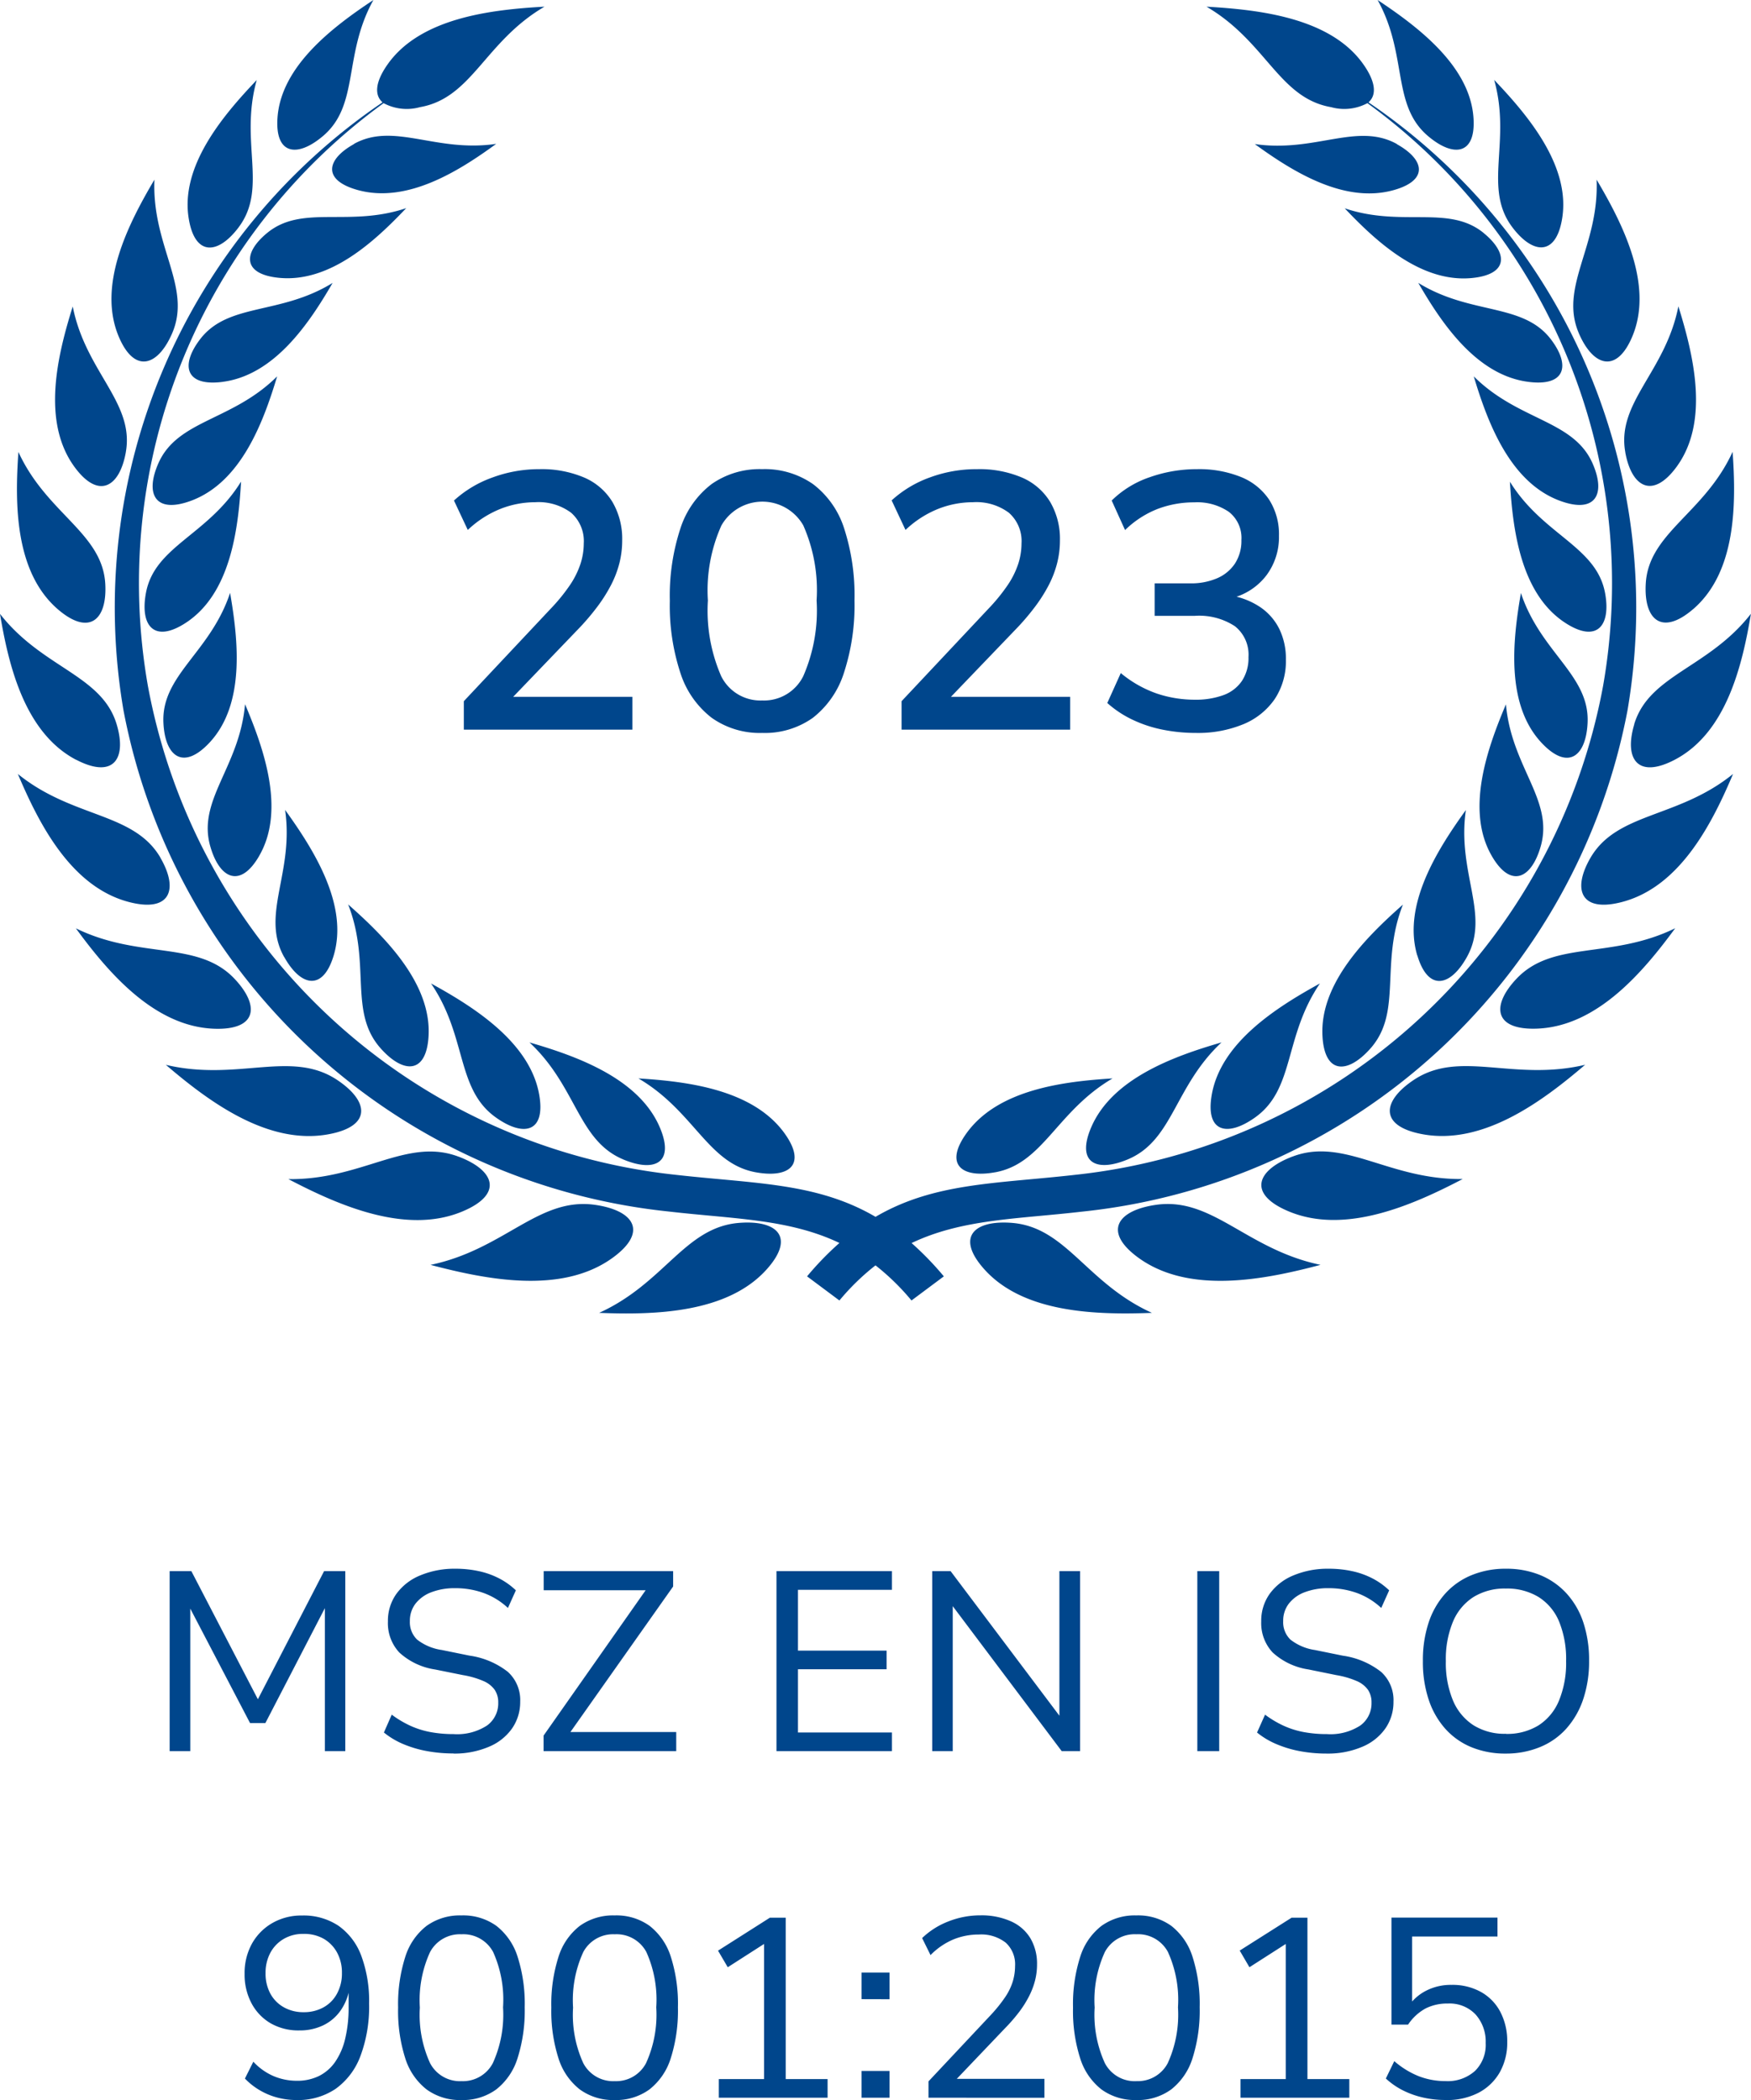 <svg xmlns="http://www.w3.org/2000/svg" width="72" height="86.344" viewBox="0 0 72 86.344">
  <g id="tanusitvany_06_01" transform="translate(-2958.722 -15)">
    <path id="Path_98" data-name="Path 98" d="M-38.7-2.5V-9.9h.893l2.835,5.46h-.2L-32.35-9.9h.872v7.4h-.84V-8.663h.147l-2.593,5.009h-.63L-38.01-8.663h.158V-2.5Zm11.676.095a5.957,5.957,0,0,1-1.113-.1,4.649,4.649,0,0,1-.966-.289,3.268,3.268,0,0,1-.787-.472L-29.568-4a4.229,4.229,0,0,0,.756.452,3.585,3.585,0,0,0,.83.263,5.11,5.11,0,0,0,.955.084,2.251,2.251,0,0,0,1.376-.352,1.122,1.122,0,0,0,.462-.94.918.918,0,0,0-.147-.53,1.1,1.1,0,0,0-.467-.362,3.594,3.594,0,0,0-.835-.241l-1.145-.231a2.785,2.785,0,0,1-1.475-.7,1.768,1.768,0,0,1-.467-1.276,1.9,1.9,0,0,1,.352-1.139,2.269,2.269,0,0,1,.982-.756A3.648,3.648,0,0,1-26.953-10a4.472,4.472,0,0,1,.966.1,3.336,3.336,0,0,1,.84.3,2.972,2.972,0,0,1,.683.488l-.326.725A2.936,2.936,0,0,0-25.783-9,3.414,3.414,0,0,0-26.964-9.2a2.661,2.661,0,0,0-.966.163,1.487,1.487,0,0,0-.656.467,1.147,1.147,0,0,0-.236.725.989.989,0,0,0,.3.761,2.133,2.133,0,0,0,1.013.425l1.134.231a3.308,3.308,0,0,1,1.58.667,1.562,1.562,0,0,1,.509,1.223,1.9,1.9,0,0,1-.331,1.1,2.182,2.182,0,0,1-.95.756A3.6,3.6,0,0,1-27.027-2.4Zm3.7-.095V-3.14l4.462-6.353.042.378h-4.5V-9.9h5.323v.63L-22.48-2.919l-.042-.367h4.652V-2.5Zm9.576,0V-9.9H-9v.767h-3.864v2.5h3.644v.766h-3.644v2.6H-9V-2.5Zm6.405,0V-9.9h.756l4.631,6.153h-.158V-9.9h.851v7.4h-.756L-6.636-8.642H-6.5V-2.5Zm10.9,0V-9.9h.9v7.4ZM8.883-2.4A5.957,5.957,0,0,1,7.77-2.5,4.649,4.649,0,0,1,6.8-2.793a3.268,3.268,0,0,1-.787-.472L6.342-4a4.229,4.229,0,0,0,.756.452,3.585,3.585,0,0,0,.83.263,5.11,5.11,0,0,0,.955.084,2.251,2.251,0,0,0,1.375-.352,1.122,1.122,0,0,0,.462-.94.918.918,0,0,0-.147-.53,1.1,1.1,0,0,0-.467-.362,3.594,3.594,0,0,0-.835-.241L8.127-5.859a2.785,2.785,0,0,1-1.475-.7,1.768,1.768,0,0,1-.467-1.276,1.9,1.9,0,0,1,.352-1.139,2.269,2.269,0,0,1,.982-.756A3.648,3.648,0,0,1,8.957-10a4.472,4.472,0,0,1,.966.1,3.336,3.336,0,0,1,.84.3,2.972,2.972,0,0,1,.683.488l-.326.725A2.936,2.936,0,0,0,10.127-9,3.414,3.414,0,0,0,8.946-9.2a2.661,2.661,0,0,0-.966.163,1.487,1.487,0,0,0-.656.467,1.147,1.147,0,0,0-.236.725.989.989,0,0,0,.3.761A2.133,2.133,0,0,0,8.4-6.657l1.134.231a3.308,3.308,0,0,1,1.58.667,1.562,1.562,0,0,1,.509,1.223,1.9,1.9,0,0,1-.331,1.1,2.182,2.182,0,0,1-.95.756A3.6,3.6,0,0,1,8.883-2.4Zm7.36,0a3.654,3.654,0,0,1-1.417-.263,2.943,2.943,0,0,1-1.076-.761,3.408,3.408,0,0,1-.682-1.2,4.917,4.917,0,0,1-.236-1.58,4.917,4.917,0,0,1,.236-1.58,3.354,3.354,0,0,1,.682-1.192,2.972,2.972,0,0,1,1.076-.756A3.654,3.654,0,0,1,16.243-10a3.654,3.654,0,0,1,1.417.263,3.022,3.022,0,0,1,1.082.756,3.312,3.312,0,0,1,.688,1.192,4.881,4.881,0,0,1,.236,1.57,4.866,4.866,0,0,1-.242,1.586,3.466,3.466,0,0,1-.688,1.2,2.943,2.943,0,0,1-1.076.761A3.654,3.654,0,0,1,16.243-2.4Zm0-.809a2.466,2.466,0,0,0,1.339-.347,2.207,2.207,0,0,0,.845-1.018,4.05,4.05,0,0,0,.294-1.628,4.067,4.067,0,0,0-.289-1.628,2.173,2.173,0,0,0-.845-1.008,2.493,2.493,0,0,0-1.344-.347,2.446,2.446,0,0,0-1.328.347,2.21,2.21,0,0,0-.845,1.013,4.011,4.011,0,0,0-.294,1.622,4.011,4.011,0,0,0,.294,1.622,2.243,2.243,0,0,0,.845,1.018A2.418,2.418,0,0,0,16.243-3.213ZM-33.485,11.845a3.093,3.093,0,0,1-.782-.1,2.852,2.852,0,0,1-.724-.3,2.835,2.835,0,0,1-.614-.483l.346-.693a2.462,2.462,0,0,0,.851.6,2.457,2.457,0,0,0,.935.184,2.028,2.028,0,0,0,.908-.194,1.78,1.78,0,0,0,.667-.577,2.788,2.788,0,0,0,.415-.956,5.458,5.458,0,0,0,.142-1.307v-.8h.042a2.207,2.207,0,0,1-.368.94,1.845,1.845,0,0,1-.719.614,2.208,2.208,0,0,1-.971.21A2.3,2.3,0,0,1-34.529,8.7a2.079,2.079,0,0,1-.8-.824,2.5,2.5,0,0,1-.289-1.213,2.492,2.492,0,0,1,.3-1.244,2.228,2.228,0,0,1,.84-.851,2.388,2.388,0,0,1,1.218-.31,2.583,2.583,0,0,1,1.507.425,2.626,2.626,0,0,1,.934,1.234,5.34,5.34,0,0,1,.32,1.964,5.788,5.788,0,0,1-.357,2.158,2.9,2.9,0,0,1-1.024,1.349A2.76,2.76,0,0,1-33.485,11.845Zm.294-3.612a1.65,1.65,0,0,0,.819-.2,1.4,1.4,0,0,0,.556-.567,1.732,1.732,0,0,0,.2-.84,1.724,1.724,0,0,0-.2-.845,1.455,1.455,0,0,0-.551-.567,1.631,1.631,0,0,0-.835-.2,1.557,1.557,0,0,0-.814.21,1.455,1.455,0,0,0-.546.572,1.739,1.739,0,0,0-.194.835,1.724,1.724,0,0,0,.2.845A1.419,1.419,0,0,0-34,8.034,1.621,1.621,0,0,0-33.19,8.233Zm6.489,3.612a2.326,2.326,0,0,1-1.433-.436,2.617,2.617,0,0,1-.877-1.281,6.4,6.4,0,0,1-.294-2.084,6.4,6.4,0,0,1,.294-2.084,2.585,2.585,0,0,1,.877-1.276,2.345,2.345,0,0,1,1.433-.43,2.34,2.34,0,0,1,1.438.43,2.6,2.6,0,0,1,.872,1.271A6.352,6.352,0,0,1-24.1,8.034a6.449,6.449,0,0,1-.294,2.089,2.617,2.617,0,0,1-.877,1.286A2.326,2.326,0,0,1-26.7,11.845Zm0-.777a1.387,1.387,0,0,0,1.291-.74,4.816,4.816,0,0,0,.42-2.294A4.768,4.768,0,0,0-25.4,5.755a1.389,1.389,0,0,0-1.3-.725,1.39,1.39,0,0,0-1.292.73,4.75,4.75,0,0,0-.42,2.284,4.787,4.787,0,0,0,.42,2.284A1.387,1.387,0,0,0-26.7,11.069Zm6.3.777a2.326,2.326,0,0,1-1.433-.436,2.617,2.617,0,0,1-.877-1.281,6.4,6.4,0,0,1-.294-2.084,6.4,6.4,0,0,1,.294-2.084,2.585,2.585,0,0,1,.877-1.276,2.345,2.345,0,0,1,1.433-.43,2.34,2.34,0,0,1,1.438.43,2.6,2.6,0,0,1,.872,1.271A6.352,6.352,0,0,1-17.8,8.034a6.449,6.449,0,0,1-.294,2.089,2.617,2.617,0,0,1-.877,1.286A2.326,2.326,0,0,1-20.4,11.845Zm0-.777a1.387,1.387,0,0,0,1.291-.74,4.816,4.816,0,0,0,.42-2.294A4.768,4.768,0,0,0-19.1,5.755a1.389,1.389,0,0,0-1.3-.725,1.39,1.39,0,0,0-1.292.73,4.75,4.75,0,0,0-.42,2.284,4.787,4.787,0,0,0,.42,2.284A1.387,1.387,0,0,0-20.4,11.069Zm4.284.682v-.766h1.859V5.094l.472.031-1.964,1.26-.4-.682,2.132-1.355h.651v6.636h1.722v.766Zm5.87-4.053V6.606H-9.1V7.7Zm0,4.053v-1.1H-9.1v1.1Zm2.751,0v-.672l2.562-2.73a6.1,6.1,0,0,0,.588-.73,2.435,2.435,0,0,0,.315-.646,2.218,2.218,0,0,0,.095-.641,1.2,1.2,0,0,0-.383-.955,1.631,1.631,0,0,0-1.108-.336,2.737,2.737,0,0,0-1.04.2,2.866,2.866,0,0,0-.945.646l-.346-.7a3.217,3.217,0,0,1,1.076-.683,3.57,3.57,0,0,1,1.328-.252A2.961,2.961,0,0,1-4.1,4.5a1.769,1.769,0,0,1,.793.693A2.051,2.051,0,0,1-3.034,6.27a2.674,2.674,0,0,1-.079.651,3.078,3.078,0,0,1-.236.63,4.314,4.314,0,0,1-.4.646,6.952,6.952,0,0,1-.583.677l-2.142,2.247v-.147H-2.73v.777Zm8.547.094A2.326,2.326,0,0,1-.383,11.41a2.617,2.617,0,0,1-.877-1.281,6.4,6.4,0,0,1-.294-2.084A6.4,6.4,0,0,1-1.26,5.96,2.585,2.585,0,0,1-.383,4.684a2.345,2.345,0,0,1,1.433-.43,2.34,2.34,0,0,1,1.438.43A2.6,2.6,0,0,1,3.36,5.955a6.352,6.352,0,0,1,.294,2.079,6.449,6.449,0,0,1-.294,2.089,2.617,2.617,0,0,1-.877,1.286A2.326,2.326,0,0,1,1.05,11.845Zm0-.777a1.387,1.387,0,0,0,1.292-.74,4.816,4.816,0,0,0,.42-2.294,4.768,4.768,0,0,0-.415-2.279,1.389,1.389,0,0,0-1.3-.725,1.39,1.39,0,0,0-1.292.73,4.75,4.75,0,0,0-.42,2.284,4.787,4.787,0,0,0,.42,2.284A1.387,1.387,0,0,0,1.05,11.069Zm4.284.682v-.766H7.193V5.094l.473.031L5.7,6.385,5.3,5.7,7.434,4.348h.651v6.636H9.807v.766Zm8.442.094a4.112,4.112,0,0,1-.934-.1,3.631,3.631,0,0,1-.84-.3,3.065,3.065,0,0,1-.693-.483l.347-.714a3.539,3.539,0,0,0,1.008.62,3.023,3.023,0,0,0,1.1.2,1.675,1.675,0,0,0,1.213-.42A1.5,1.5,0,0,0,15.414,9.5,1.67,1.67,0,0,0,15,8.328a1.47,1.47,0,0,0-1.139-.451,1.973,1.973,0,0,0-.913.2,2.05,2.05,0,0,0-.725.667H11.54v-4.4H15.9v.777H12.39V7.981h-.147a1.953,1.953,0,0,1,.73-.635,2.218,2.218,0,0,1,1.034-.236,2.414,2.414,0,0,1,1.218.294,2.007,2.007,0,0,1,.793.819A2.586,2.586,0,0,1,16.3,9.451a2.473,2.473,0,0,1-.31,1.26,2.154,2.154,0,0,1-.871.835A2.81,2.81,0,0,1,13.776,11.845Z" transform="translate(3004.398 89.499)" fill="#00468c"/>
    <path id="Path_27" data-name="Path 27" d="M11.679,39.34c-.968-1.748.42-3.452.044-6.04,1.181,1.636,2.614,3.908,2,5.979-.446,1.494-1.364,1.279-2.04.061M14.557,5.923c-1.146.636-1.308,1.489.16,1.892,2.035.559,4.163-.789,5.687-1.9-2.486.368-4.2-.908-5.847,0m2.149,2.642c-2.366.8-4.281-.165-5.723,1.023-1.006.829-1.009,1.7.5,1.844,2.095.2,3.931-1.505,5.221-2.867m.918,34.045c.125-2.165-1.786-4.074-3.307-5.416.958,2.451,0,4.427,1.344,5.925.935,1.045,1.873,1.053,1.963-.509M7.072,13.72c.84-1.923-.835-3.583-.722-6.333-1.08,1.824-2.359,4.34-1.466,6.456.645,1.527,1.6,1.218,2.188-.123m-1.9,4.88c.372-2.052-1.65-3.3-2.181-6-.629,2.009-1.292,4.732.074,6.6.986,1.345,1.848.836,2.107-.595M13.282,5.593C14.791,4.312,14.1,2.261,15.354,0c-1.668,1.106-3.792,2.712-3.943,4.837-.109,1.533.817,1.65,1.87.756m7.106,40.35c1.145.817,2.057.618,1.785-.932-.376-2.147-2.667-3.6-4.448-4.575,1.492,2.19,1.02,4.335,2.663,5.507M8.6,30.549c1.489-1.575,1.2-4.21.861-6.172-.816,2.462-2.839,3.38-2.741,5.349.068,1.374.806,1.959,1.88.823M25.617,47.667c1.3.548,2.135.152,1.517-1.307-.858-2.021-3.41-2.934-5.362-3.5,1.948,1.816,1.984,4.021,3.845,4.806m5.464.534c1.384.25,2.105-.322,1.171-1.614-1.3-1.79-3.979-2.122-6-2.246,2.305,1.349,2.845,3.5,4.829,3.86M10.658,35.189c1.082-1.871.2-4.389-.582-6.235C9.85,31.544,8.1,32.89,8.647,34.8c.382,1.331,1.231,1.741,2.011.391m-.75-15.384C8.544,22.012,6.351,22.455,6,24.386c-.248,1.347.34,2.077,1.653,1.213,1.819-1.2,2.144-3.816,2.259-5.793m-3.4-.756c-.552,1.251-.144,2.088,1.341,1.54,2.057-.76,2.975-3.226,3.543-5.116C9.553,17.31,7.3,17.257,6.512,19.05M9.154,15.7c2.132-.276,3.559-2.405,4.523-4.068-2.168,1.338-4.3.8-5.457,2.327-.806,1.062-.6,1.94.934,1.742m.665-6.364c1.206-1.616.022-3.509.738-6.046C9.15,4.766,7.4,6.843,7.763,9c.258,1.555,1.214,1.465,2.056.338m14.648,40.2c-2.322-.332-3.718,1.832-6.763,2.468,2.276.6,5.361,1.223,7.455-.268,1.511-1.076.928-1.969-.692-2.2m5.932.741c-2.242.173-3.062,2.474-5.763,3.7,2.26.089,5.277.024,6.9-1.8,1.17-1.313.427-2.022-1.137-1.9M2.387,25.058c1.292,1.106,2.024.417,1.942-1.049-.117-2.1-2.411-2.888-3.572-5.426C.609,20.7.6,23.523,2.387,25.058m16.472,22.5c-2.136-.811-3.959.961-7,.922,2.029,1.061,4.825,2.308,7.159,1.328,1.684-.707,1.333-1.685-.156-2.25m18.622,3.551c2.081-.994,4.359-.984,7-1.291A25.521,25.521,0,0,0,66.922,29.208a25.1,25.1,0,0,0-10.652-25c.33-.286.318-.809-.2-1.55C54.726.735,51.811.4,49.611.275c2.464,1.44,2.972,3.757,5.123,4.131a2.018,2.018,0,0,0,1.494-.165A24.4,24.4,0,0,1,65.918,28.2,24.746,24.746,0,0,1,44.244,48.3c-3.281.373-5.83.318-8.243,1.731-2.414-1.413-4.963-1.359-8.244-1.731A24.747,24.747,0,0,1,6.081,28.2,24.4,24.4,0,0,1,15.773,4.241a2.017,2.017,0,0,0,1.494.165c2.15-.374,2.659-2.691,5.122-4.131-2.2.12-5.114.46-6.459,2.383-.518.74-.529,1.263-.2,1.55a25.1,25.1,0,0,0-10.652,25A25.52,25.52,0,0,0,27.516,49.814c2.645.306,4.923.3,7,1.291a12.572,12.572,0,0,0-1.33,1.373l1.33.992A9.653,9.653,0,0,1,36,52.026a9.672,9.672,0,0,1,1.48,1.444l1.33-.992a12.655,12.655,0,0,0-1.33-1.373m-23.99-4.466c1.807-.325,1.693-1.359.373-2.237-1.892-1.259-4.083.079-7.043-.621,1.73,1.48,4.165,3.309,6.669,2.858M6.6,35.268C5.5,33.382,3,33.656.734,31.822c.853,2.014,2.165,4.624,4.547,5.259,1.719.458,2.077-.5,1.315-1.813M3.13,31.236c1.533.8,2.092-.034,1.667-1.454C4.188,27.746,1.742,27.476,0,25.24c.352,2.107,1.006,4.883,3.13,6m6.518,9.008c-1.506-1.6-3.885-.788-6.528-2.079,1.3,1.774,3.192,4.027,5.666,4.127,1.785.072,1.912-.935.862-2.048M58.718,5.593c1.053.894,1.979.777,1.87-.756C60.439,2.712,58.314,1.106,56.646,0c1.253,2.261.562,4.312,2.072,5.593m2.623,29.6c.78,1.35,1.629.939,2.011-.391.547-1.908-1.2-3.253-1.429-5.844-.782,1.846-1.664,4.365-.582,6.235m3.939-5.462c.1-1.97-1.925-2.888-2.741-5.349-.342,1.962-.628,4.6.861,6.172,1.074,1.136,1.811.551,1.88-.823m-7,9.553c.447,1.494,1.364,1.279,2.04.061.968-1.748-.42-3.452-.044-6.04-1.181,1.636-2.615,3.908-2,5.979M66,24.386c-.356-1.931-2.549-2.374-3.913-4.58.116,1.977.441,4.595,2.26,5.793,1.313.864,1.9.134,1.653-1.213m-5.4-8.912c.567,1.89,1.486,4.356,3.543,5.116,1.484.548,1.893-.289,1.341-1.54-.792-1.793-3.041-1.739-4.884-3.576m-2.281-3.842c.963,1.663,2.391,3.793,4.523,4.068,1.538.2,1.74-.68.935-1.742-1.156-1.523-3.29-.989-5.458-2.327m3.858-2.3c.841,1.127,1.8,1.217,2.056-.338.358-2.155-1.387-4.233-2.794-5.708.715,2.537-.468,4.43.738,6.046M67.2,29.782c-.425,1.42.134,2.257,1.667,1.454,2.124-1.113,2.777-3.889,3.13-6-1.742,2.236-4.188,2.507-4.8,4.543M66.831,18.6c.26,1.43,1.122,1.939,2.108.595,1.366-1.864.7-4.588.075-6.6-.531,2.7-2.554,3.949-2.182,6m2.782,6.457c1.79-1.534,1.778-4.36,1.63-6.475-1.162,2.539-3.456,3.326-3.572,5.426-.082,1.465.65,2.155,1.941,1.048M64.928,13.72c.586,1.341,1.543,1.65,2.188.123.893-2.116-.385-4.632-1.465-6.456.112,2.749-1.563,4.41-.722,6.333M58.136,44.4c-1.32.878-1.433,1.911.374,2.237,2.5.451,4.938-1.377,6.669-2.858-2.959.7-5.15-.638-7.043.621M61.018,9.588C59.576,8.4,57.66,9.362,55.294,8.565c1.29,1.362,3.127,3.065,5.221,2.867,1.511-.143,1.508-1.015.5-1.844M65.4,35.268c-.762,1.316-.4,2.271,1.315,1.813,2.382-.635,3.695-3.245,4.547-5.259C69,33.656,66.5,33.382,65.4,35.268M53.142,47.554c-1.489.566-1.841,1.543-.157,2.25,2.334.98,5.13-.267,7.16-1.328-3.044.038-4.867-1.734-7-.922m-5.609,1.983c-1.62.232-2.2,1.124-.692,2.2,2.095,1.491,5.179.872,7.455.268-3.045-.637-4.44-2.8-6.763-2.468m-7.069,2.642c1.623,1.821,4.64,1.885,6.9,1.8-2.7-1.224-3.521-3.525-5.763-3.7-1.564-.12-2.307.588-1.137,1.9m22.75-9.887c2.475-.1,4.364-2.353,5.667-4.127-2.643,1.291-5.023.482-6.528,2.079-1.05,1.113-.923,2.12.862,2.048m-8.838.318c.09,1.562,1.028,1.554,1.963.509,1.34-1.5.386-3.474,1.344-5.925-1.52,1.342-3.431,3.251-3.307,5.416M57.443,5.923c-1.644-.912-3.362.363-5.847,0,1.525,1.108,3.652,2.455,5.687,1.9,1.468-.4,1.306-1.256.16-1.892M40.918,48.2c1.984-.359,2.524-2.511,4.83-3.86-2.022.124-4.705.455-6,2.245-.934,1.292-.213,1.865,1.171,1.614m3.947-1.841c-.619,1.458.219,1.854,1.517,1.307,1.861-.786,1.9-2.99,3.845-4.806-1.952.566-4.5,1.479-5.362,3.5m4.961-1.349c-.271,1.55.64,1.749,1.785.932,1.643-1.172,1.171-3.317,2.663-5.507-1.782.979-4.072,2.427-4.448,4.575" transform="translate(2958.722 15)" fill="#00468c"/>
    <path id="Path_97" data-name="Path 97" d="M5.294,16.43V15.26l3.57-3.8a7.5,7.5,0,0,0,.8-.983,3.542,3.542,0,0,0,.427-.863,2.731,2.731,0,0,0,.135-.84,1.553,1.553,0,0,0-.517-1.26,2.235,2.235,0,0,0-1.477-.435,3.9,3.9,0,0,0-1.44.277,4.257,4.257,0,0,0-1.335.863L4.889,7.01a4.659,4.659,0,0,1,1.575-.945A5.519,5.519,0,0,1,8.4,5.72a4.468,4.468,0,0,1,1.845.345A2.525,2.525,0,0,1,11.406,7.07a3,3,0,0,1,.4,1.575,3.82,3.82,0,0,1-.112.93,4.232,4.232,0,0,1-.338.892,6.376,6.376,0,0,1-.577.915,9.932,9.932,0,0,1-.833.968L7.079,15.335V15.08h5.145v1.35Zm12.27.135a3.413,3.413,0,0,1-2.077-.622A3.78,3.78,0,0,1,14.2,14.1a8.866,8.866,0,0,1-.435-2.97A8.852,8.852,0,0,1,14.2,8.157a3.735,3.735,0,0,1,1.282-1.823,3.442,3.442,0,0,1,2.077-.615,3.468,3.468,0,0,1,2.093.615A3.693,3.693,0,0,1,20.931,8.15a8.927,8.927,0,0,1,.427,2.97,8.934,8.934,0,0,1-.435,2.977,3.8,3.8,0,0,1-1.275,1.845A3.405,3.405,0,0,1,17.564,16.565Zm0-1.335a1.8,1.8,0,0,0,1.688-1A6.738,6.738,0,0,0,19.8,11.12a6.591,6.591,0,0,0-.548-3.09,1.938,1.938,0,0,0-3.367.007,6.52,6.52,0,0,0-.555,3.083,6.738,6.738,0,0,0,.547,3.112A1.8,1.8,0,0,0,17.564,15.23Zm5.73,1.2V15.26l3.57-3.8a7.5,7.5,0,0,0,.8-.983,3.542,3.542,0,0,0,.427-.863,2.731,2.731,0,0,0,.135-.84,1.553,1.553,0,0,0-.517-1.26,2.235,2.235,0,0,0-1.478-.435,3.9,3.9,0,0,0-1.44.277,4.257,4.257,0,0,0-1.335.863l-.57-1.215a4.659,4.659,0,0,1,1.575-.945A5.519,5.519,0,0,1,26.4,5.72a4.468,4.468,0,0,1,1.845.345A2.525,2.525,0,0,1,29.406,7.07a3,3,0,0,1,.4,1.575,3.82,3.82,0,0,1-.113.93,4.232,4.232,0,0,1-.337.892,6.376,6.376,0,0,1-.578.915,9.932,9.932,0,0,1-.833.968l-2.865,2.985V15.08h5.145v1.35Zm12.105.135a6.907,6.907,0,0,1-1.373-.135,5.277,5.277,0,0,1-1.245-.413,4.326,4.326,0,0,1-1.028-.683l.555-1.23a4.76,4.76,0,0,0,1.478.84,4.88,4.88,0,0,0,1.568.255,3.3,3.3,0,0,0,1.17-.187,1.565,1.565,0,0,0,.765-.585,1.709,1.709,0,0,0,.27-.983A1.492,1.492,0,0,0,37,12.177a2.682,2.682,0,0,0-1.642-.427H33.7V10.415h1.47a2.694,2.694,0,0,0,1.1-.21,1.668,1.668,0,0,0,.735-.608,1.717,1.717,0,0,0,.263-.968,1.355,1.355,0,0,0-.518-1.155,2.305,2.305,0,0,0-1.417-.39,4.218,4.218,0,0,0-1.507.27,4.012,4.012,0,0,0-1.342.87L31.934,7.01A4.105,4.105,0,0,1,33.5,6.05a5.808,5.808,0,0,1,1.942-.33,4.6,4.6,0,0,1,1.808.322,2.538,2.538,0,0,1,1.162.938,2.64,2.64,0,0,1,.4,1.485,2.618,2.618,0,0,1-.51,1.613,2.576,2.576,0,0,1-1.41.938v-.09a3.074,3.074,0,0,1,1.17.48,2.335,2.335,0,0,1,.765.885,2.784,2.784,0,0,1,.27,1.26,2.818,2.818,0,0,1-.458,1.62A2.911,2.911,0,0,1,37.364,16.2,4.89,4.89,0,0,1,35.4,16.565Z" transform="translate(2972.5 28.57)" fill="#00468c"/>
  </g>
</svg>
